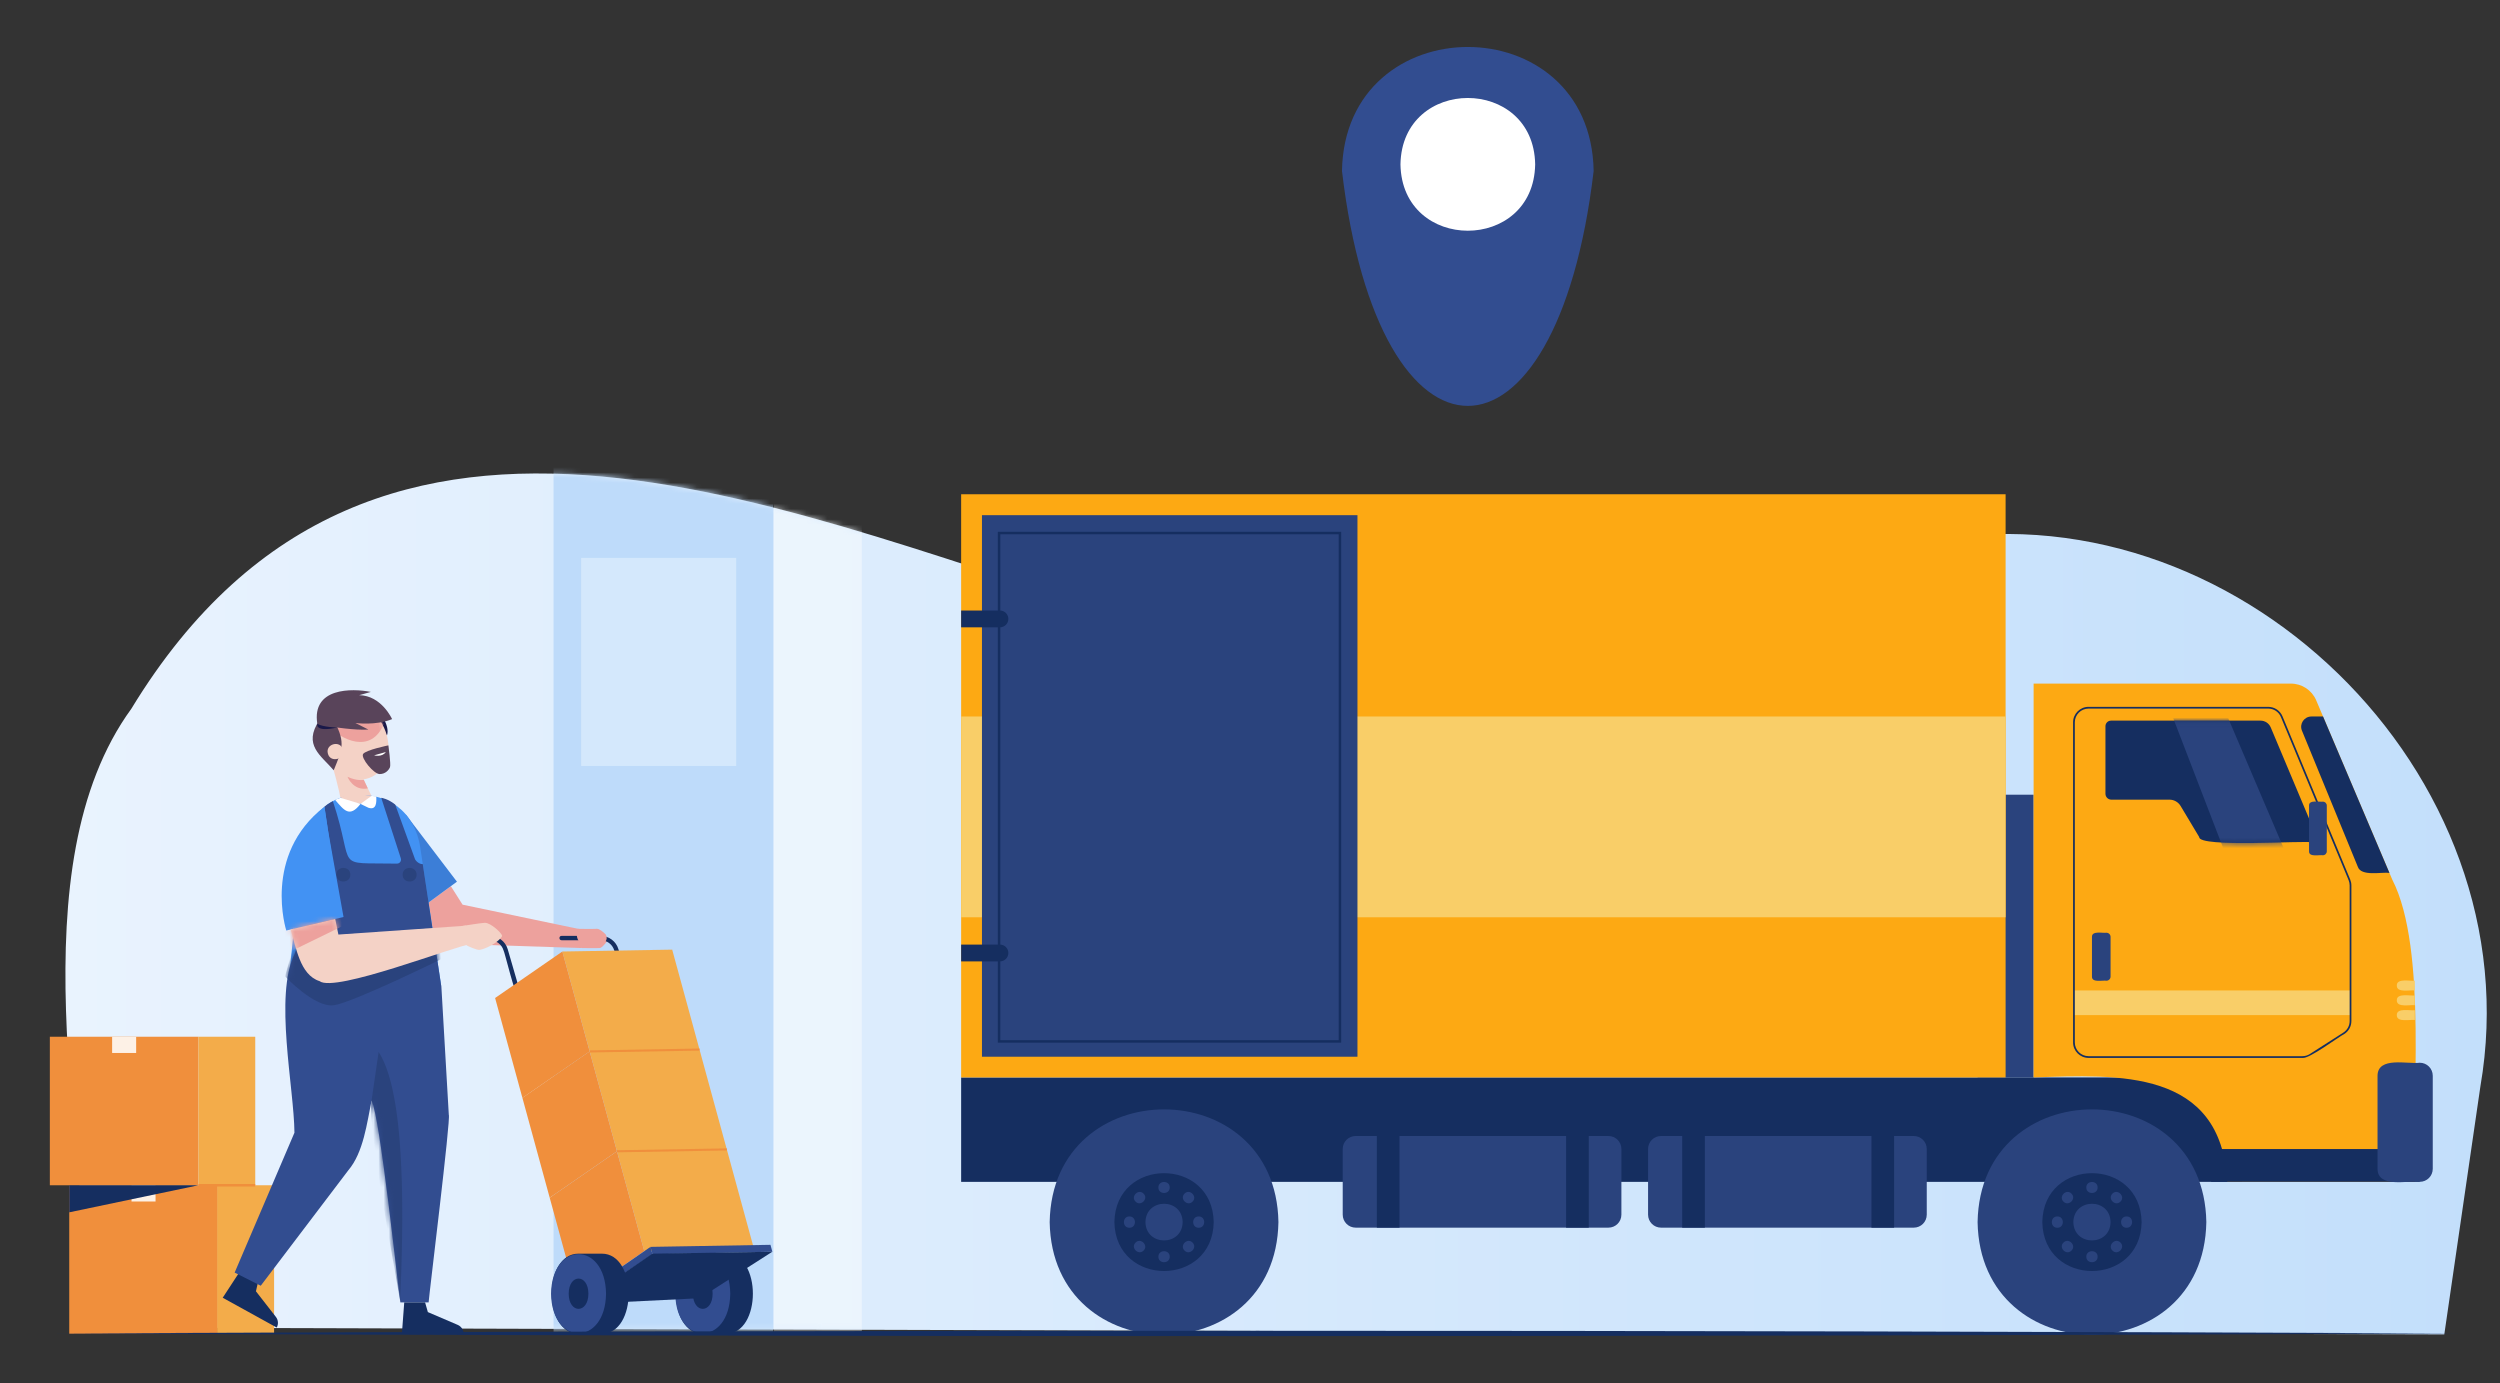 <svg width="479" height="265" viewBox="0 0 479 265" fill="none" xmlns="http://www.w3.org/2000/svg">
<rect x="0" y="0" width="479" height="265" fill="#333333" stroke="none"/>
<path d="M468.327 255.674L17.344 254.359C16.379 220.079 3.174 166.056 25.163 135.799C72.296 58.347 153.581 100.148 219.418 119.078C268.83 135.407 321.463 123.66 368.076 103.934C427.798 91.961 485.666 148.131 475.237 208.197C475.238 208.195 468.327 255.674 468.327 255.674Z" fill="url(#paint0_linear_40_43198)"/>
<mask id="mask0_40_43198" style="mask-type:luminance" maskUnits="userSpaceOnUse" x="12" y="90" width="465" height="166">
<path d="M468.327 255.674L17.344 254.359C16.379 220.079 3.174 166.056 25.163 135.799C72.296 58.347 153.581 100.148 219.418 119.078C268.83 135.407 321.463 123.66 368.076 103.934C427.798 91.961 485.666 148.131 475.237 208.197C475.238 208.195 468.327 255.674 468.327 255.674Z" fill="white"/>
</mask>
<g mask="url(#mask0_40_43198)">
<path d="M148.15 78.686H106.062V259.372H148.15V78.686Z" fill="#BEDBFA"/>
<path opacity="0.7" d="M165.127 78.495H148.303V259.181H165.127V78.495Z" fill="#F1F8FE"/>
<path d="M141.054 106.894H111.351V146.759H141.054V106.894Z" fill="#D4E8FC"/>
</g>
<path d="M389.64 152.265H378.906V206.436H389.64V152.265Z" fill="#2A437D"/>
<path d="M429.584 206.436H184.155V226.445H429.584V206.436Z" fill="#152E60"/>
<path d="M384.273 94.7H184.155V206.436H384.273V94.7Z" fill="#FDA913"/>
<path d="M458.359 168.532L443.782 134.184C442.957 132.241 441.05 130.979 438.938 130.979H389.64V206.436C405.969 205.872 425.591 204.791 426.744 226.445H462.679C462.004 211.825 465.201 181.875 458.359 168.532Z" fill="#FDA913"/>
<path d="M244.948 234.154C244.456 262.948 201.606 262.943 201.118 234.153C201.61 205.36 244.46 205.364 244.948 234.154Z" fill="#2A437D"/>
<path d="M232.547 234.154C232.333 246.654 213.731 246.652 213.519 234.153C213.733 221.654 232.335 221.656 232.547 234.154Z" fill="#152E60"/>
<path d="M226.597 234.154C226.517 238.837 219.548 238.836 219.469 234.154C219.549 229.471 226.518 229.471 226.597 234.154Z" fill="#2A437D"/>
<path d="M224.117 227.522C224.137 228.927 221.928 228.927 221.949 227.522C221.929 226.116 224.138 226.116 224.117 227.522Z" fill="#2A437D"/>
<path d="M224.117 240.786C224.137 242.191 221.928 242.191 221.949 240.786C221.929 239.38 224.137 239.38 224.117 240.786Z" fill="#2A437D"/>
<path d="M228.491 230.23C227.511 231.239 225.949 229.677 226.958 228.698C227.938 227.69 229.5 229.251 228.491 230.23Z" fill="#2A437D"/>
<path d="M219.108 239.609C218.128 240.617 216.566 239.056 217.575 238.077C218.555 237.069 220.117 238.63 219.108 239.609Z" fill="#2A437D"/>
<path d="M229.668 235.237C228.262 235.257 228.262 233.05 229.668 233.07C231.074 233.05 231.074 235.258 229.668 235.237Z" fill="#2A437D"/>
<path d="M216.398 235.237C214.992 235.257 214.992 233.05 216.398 233.07C217.804 233.05 217.804 235.258 216.398 235.237Z" fill="#2A437D"/>
<path d="M226.958 239.609C225.949 238.63 227.511 237.069 228.491 238.077C229.5 239.057 227.938 240.618 226.958 239.609Z" fill="#2A437D"/>
<path d="M217.575 230.23C216.566 229.251 218.128 227.69 219.108 228.698C220.117 229.677 218.555 231.239 217.575 230.23Z" fill="#2A437D"/>
<path d="M422.735 234.154C422.243 262.948 379.394 262.943 378.906 234.153C379.398 205.36 422.247 205.364 422.735 234.154Z" fill="#2A437D"/>
<path d="M410.334 234.154C410.121 246.654 391.519 246.652 391.307 234.153C391.521 221.654 410.123 221.656 410.334 234.154Z" fill="#152E60"/>
<path d="M404.385 234.154C404.305 238.837 397.336 238.836 397.256 234.154C397.336 229.471 404.306 229.471 404.385 234.154Z" fill="#2A437D"/>
<path d="M401.904 227.522C401.925 228.927 399.716 228.927 399.737 227.522C399.716 226.116 401.925 226.116 401.904 227.522Z" fill="#2A437D"/>
<path d="M401.905 240.786C401.925 242.191 399.716 242.191 399.737 240.786C399.716 239.38 401.925 239.38 401.905 240.786Z" fill="#2A437D"/>
<path d="M406.279 230.23C405.299 231.239 403.737 229.677 404.746 228.698C405.726 227.69 407.288 229.251 406.279 230.23Z" fill="#2A437D"/>
<path d="M396.895 239.609C395.915 240.617 394.354 239.056 395.363 238.077C396.342 237.069 397.904 238.63 396.895 239.609Z" fill="#2A437D"/>
<path d="M407.455 235.237C406.049 235.257 406.049 233.05 407.455 233.07C408.862 233.05 408.862 235.258 407.455 235.237Z" fill="#2A437D"/>
<path d="M394.186 235.237C392.779 235.257 392.779 233.05 394.186 233.07C395.592 233.05 395.592 235.258 394.186 235.237Z" fill="#2A437D"/>
<path d="M404.746 239.609C403.737 238.63 405.299 237.069 406.279 238.077C407.288 239.057 405.726 240.618 404.746 239.609Z" fill="#2A437D"/>
<path d="M395.363 230.23C394.354 229.251 395.916 227.69 396.895 228.698C397.904 229.677 396.342 231.239 395.363 230.23Z" fill="#2A437D"/>
<path d="M445.096 137.28H442.871C441.472 137.28 440.521 138.698 441.052 139.991L451.738 166.03C452.344 168.005 456.373 167.034 457.815 167.25L445.096 137.28Z" fill="#152E60"/>
<path d="M443.081 161.403C441.943 160.983 421.242 162.464 421.372 160.382C421.372 160.382 417.8 154.419 417.8 154.419C417.353 153.673 416.547 153.216 415.677 153.216H404.539C403.912 153.216 403.404 152.708 403.404 152.082V139.136C403.404 138.549 403.88 138.073 404.467 138.073H433.115C433.971 138.073 434.744 138.586 435.075 139.375L443.85 160.246C444.081 160.796 443.677 161.403 443.081 161.403Z" fill="#152E60"/>
<mask id="mask1_40_43198" style="mask-type:luminance" maskUnits="userSpaceOnUse" x="403" y="138" width="41" height="24">
<path d="M443.081 161.403C441.943 160.983 421.242 162.464 421.372 160.382C421.372 160.382 417.8 154.419 417.8 154.419C417.353 153.673 416.547 153.216 415.677 153.216H404.539C403.912 153.216 403.404 152.708 403.404 152.082V139.136C403.404 138.549 403.88 138.073 404.467 138.073H433.115C433.971 138.073 434.744 138.586 435.075 139.375L443.85 160.246C444.081 160.796 443.677 161.403 443.081 161.403Z" fill="white"/>
</mask>
<g mask="url(#mask1_40_43198)">
<path d="M426.784 137.28L437.765 163.012H426.16L416.261 137.28H426.784Z" fill="#2A437D"/>
</g>
<path d="M403.59 187.906C402.901 187.778 400.782 188.351 400.82 187.112V179.506C400.78 178.275 402.903 178.827 403.59 178.712C404.029 178.712 404.385 179.068 404.385 179.506V187.112C404.385 187.55 404.029 187.906 403.59 187.906Z" fill="#2A437D"/>
<path d="M463.624 220.157H423.66V226.438H463.624V220.157Z" fill="#152E60"/>
<path d="M463.624 226.438C461.351 226.126 455.565 227.708 455.536 223.948V206.112C455.566 202.351 461.348 203.933 463.624 203.621C465.001 203.621 466.116 204.736 466.116 206.112V223.948C466.116 225.323 465 226.438 463.624 226.438Z" fill="#2A437D"/>
<path d="M462.679 189.769C461.845 189.625 459.191 190.306 459.227 188.831C459.187 187.357 461.851 188.035 462.679 187.892V189.769Z" fill="#F9CE68"/>
<path d="M462.679 192.602C461.844 192.457 459.191 193.138 459.227 191.663C459.187 190.189 461.851 190.868 462.679 190.724V192.602Z" fill="#F9CE68"/>
<path d="M462.679 195.433C461.844 195.289 459.191 195.97 459.227 194.495C459.187 193.021 461.851 193.699 462.679 193.556V195.433Z" fill="#F9CE68"/>
<path d="M450.359 189.769H397.368V194.495H450.359V189.769Z" fill="#F9CE68"/>
<path d="M441.149 202.696H400.168C398.532 202.696 397.201 201.365 397.201 199.73V138.396C397.201 136.761 398.532 135.43 400.168 135.43H434.591C435.795 135.43 436.87 136.148 437.332 137.26L450.3 168.514C450.45 168.877 450.527 169.259 450.527 169.651V195.627C450.527 196.642 450.016 197.576 449.16 198.124C448.032 198.673 442.434 202.931 441.149 202.696ZM400.168 135.764C398.716 135.764 397.535 136.945 397.535 138.396V199.73C397.535 201.182 398.716 202.362 400.168 202.362H441.149C441.654 202.362 442.145 202.218 442.569 201.947L448.98 197.843C449.739 197.357 450.193 196.528 450.193 195.627V169.651C450.193 169.303 450.125 168.964 449.992 168.642L437.023 137.387C436.614 136.401 435.659 135.764 434.591 135.764H400.168V135.764Z" fill="#152E60"/>
<path d="M308.173 235.218H259.751C258.378 235.218 257.264 234.105 257.264 232.732V220.145C257.264 218.772 258.378 217.659 259.751 217.659H308.173C309.546 217.659 310.66 218.772 310.66 220.145V232.732C310.66 234.105 309.546 235.218 308.173 235.218Z" fill="#2A437D"/>
<path d="M268.146 217.659H263.802V235.218H268.146V217.659Z" fill="#152E60"/>
<path d="M304.408 217.659H300.064V235.218H304.408V217.659Z" fill="#152E60"/>
<path d="M366.679 235.218H318.257C316.884 235.218 315.77 234.105 315.77 232.732V220.145C315.77 218.772 316.884 217.659 318.257 217.659H366.679C368.052 217.659 369.166 218.772 369.166 220.145V232.732C369.166 234.105 368.052 235.218 366.679 235.218Z" fill="#2A437D"/>
<path d="M326.652 217.659H322.308V235.218H326.652V217.659Z" fill="#152E60"/>
<path d="M362.914 217.659H358.57V235.218H362.914V217.659Z" fill="#152E60"/>
<path d="M384.273 137.28H184.155V175.751H384.273V137.28Z" fill="#F9CE68"/>
<path d="M445.055 163.868C444.396 163.744 442.375 164.294 442.411 163.108V154.354C442.373 153.177 444.398 153.704 445.055 153.594C445.475 153.594 445.815 153.934 445.815 154.354V163.108C445.815 163.527 445.475 163.868 445.055 163.868Z" fill="#2A437D"/>
<path d="M260.089 98.708H188.144V202.469H260.089V98.708Z" fill="#2A437D"/>
<path d="M191.588 120.197H184.154V116.972H191.588C192.479 116.972 193.201 117.694 193.201 118.585C193.201 119.475 192.479 120.197 191.588 120.197Z" fill="#152E60"/>
<path d="M191.588 184.205H184.154V180.98H191.588C192.479 180.98 193.201 181.702 193.201 182.593C193.201 183.483 192.479 184.205 191.588 184.205Z" fill="#152E60"/>
<path d="M256.972 199.773H191.182V101.891H256.972V199.773ZM191.661 199.295H256.493V102.37H191.661V199.295Z" fill="#152E60"/>
<path d="M41.737 227.096H13.267V255.554H41.737V227.096Z" fill="#F08F3C"/>
<path d="M29.804 227.096H25.201V230.207H29.804V227.096Z" fill="#FDF1E6"/>
<path d="M38.021 198.638H9.55V227.096H38.021V198.638Z" fill="#F08F3C"/>
<path d="M26.087 198.638H21.484V201.749H26.087V198.638Z" fill="#FDF1E6"/>
<path d="M38.021 227.096L13.267 232.282V227.096H38.021Z" fill="#152E60"/>
<path d="M48.905 198.638H38.021V227.096H48.905V198.638Z" fill="#F3AC4A"/>
<path d="M52.516 227.096H41.632V255.554H52.516V227.096Z" fill="#F3AC4A"/>
<path d="M48.905 226.856H38.021V227.337H48.905V226.856Z" fill="#F08F3C"/>
<path d="M49.469 245.529L49.036 247.41L52.863 252.323C53.319 252.909 53.382 253.709 53.023 254.359L42.67 248.647L45.97 243.599L49.469 245.529Z" fill="#152E60"/>
<path d="M111.362 181.642C111.362 181.642 114.344 181.7 114.935 181.642C115.527 181.583 116.743 179.732 116.743 179.732L110.9 179.406L111.362 181.642Z" fill="#EDA19D"/>
<path d="M86.382 169.79L88.63 173.335L112.318 178.29L111.362 181.642L89.594 180.94C87.064 180.995 84.782 179.25 82.857 177.808L82.117 172.922L86.382 169.79Z" fill="#EDA19D"/>
<path d="M71.974 135.796C72.458 136.057 74.832 138.857 74.136 140.943L71.061 137.159L71.974 135.796Z" fill="#1A1949"/>
<path d="M62.827 143.902C65.337 152.911 76.365 150.024 74.136 140.943C71.626 131.935 60.598 134.821 62.827 143.902Z" fill="#F4D2C6"/>
<mask id="mask2_40_43198" style="mask-type:luminance" maskUnits="userSpaceOnUse" x="62" y="135" width="13" height="15">
<path d="M62.827 143.902C65.337 152.911 76.365 150.024 74.136 140.943C71.626 131.935 60.598 134.821 62.827 143.902Z" fill="white"/>
</mask>
<g mask="url(#mask2_40_43198)">
<path d="M73.546 138.69C71.123 144.585 65.303 141.823 62.692 138.848L71.619 136.327L73.546 138.69Z" fill="#EDA19D"/>
</g>
<path d="M62.721 143.446C62.721 143.446 66.055 153.917 65.758 157.356C65.758 157.356 69.558 157.501 72.746 155.528C72.746 155.528 68.185 147.036 68.067 144.845L62.721 143.446Z" fill="#F4D2C6"/>
<path d="M69.702 149.413C69.702 149.413 68.496 149.71 66.578 148.836C66.578 148.836 67.672 151.612 70.474 151.055L69.702 149.413Z" fill="#EDA19D"/>
<path d="M64.098 138.294C66.318 142.405 65.473 143.77 63.94 147.584C61.474 144.717 58.023 142.759 61.16 138.041L64.098 138.294Z" fill="#59445A"/>
<path d="M62.82 144.381C63.282 146.258 66.221 145.489 65.703 143.626C65.241 141.75 62.303 142.519 62.82 144.381Z" fill="#F4D2C6"/>
<path d="M63.547 139.248C63.547 139.248 68.115 139.963 70.581 139.783L68.096 138.527C68.096 138.527 72.058 139.063 75.126 137.783C75.126 137.783 73.1 133.257 68.811 133.197L71.061 132.572C67.447 131.862 59.697 131.707 60.797 138.692L63.547 139.248Z" fill="#59445A"/>
<path d="M64.604 139.398C64.604 139.398 61.985 139.34 60.797 138.692C60.797 138.692 60.223 140.36 64.604 139.398Z" fill="#1A1949"/>
<path d="M77.671 155.957L87.549 168.933L81.555 173.335L77.671 155.957Z" fill="#3C7ED7"/>
<path d="M80.532 162.455C79.454 155.277 73.97 151.679 67.824 152.475C62.918 152.296 58.496 157.279 57.885 162.463C57.833 162.982 55.216 188.907 55.216 188.907H84.538L80.532 162.455Z" fill="#4292F3"/>
<path d="M84.561 188.907L84.538 188.906L81.002 165.56C80.302 165.606 79.56 164.907 79.456 164.452C79.382 164.25 75.723 154.159 75.723 154.159C74.311 153.012 73.045 152.859 73.045 152.859L76.798 164.463C76.96 164.965 76.58 165.478 76.051 165.469C63.588 165.237 68.216 166.878 63.777 153.493C63.777 153.493 62.803 153.996 62.162 154.565L63.452 163.094C64.488 166.082 57.303 179.829 56.459 182.743C52.486 190.749 56.348 208.428 56.416 217.027C56.417 217.027 44.959 243.828 44.959 243.828L49.957 246.348L66.731 224.237C69.643 220.825 70.322 215.11 71.191 210.865C72.839 214.154 76.079 245.226 76.711 249.54H82.124C82.213 248.066 86.412 214.132 85.99 213.586C85.99 213.587 84.561 188.907 84.561 188.907Z" fill="#324D90"/>
<mask id="mask3_40_43198" style="mask-type:luminance" maskUnits="userSpaceOnUse" x="44" y="152" width="43" height="98">
<path d="M84.561 188.907L84.538 188.906L81.002 165.56C80.302 165.606 79.56 164.907 79.456 164.452C79.382 164.25 75.723 154.159 75.723 154.159C74.311 153.012 73.045 152.859 73.045 152.859L76.798 164.463C76.96 164.965 76.58 165.478 76.051 165.469C63.588 165.237 68.216 166.878 63.777 153.493C63.777 153.493 62.803 153.996 62.162 154.565L63.452 163.094C64.488 166.082 57.303 179.829 56.459 182.743C52.486 190.749 56.348 208.428 56.416 217.027C56.417 217.027 44.959 243.828 44.959 243.828L49.957 246.348L66.731 224.237C69.643 220.825 70.322 215.11 71.191 210.865C72.839 214.154 76.079 245.226 76.711 249.54H82.124C82.213 248.066 86.412 214.132 85.99 213.586C85.99 213.587 84.561 188.907 84.561 188.907Z" fill="white"/>
</mask>
<g mask="url(#mask3_40_43198)">
<path d="M71.191 210.865L72.545 201.554C78.707 210.935 76.839 242.133 76.711 249.541C75.701 243.256 70.475 216.763 71.191 210.865Z" fill="#2A437D"/>
</g>
<mask id="mask4_40_43198" style="mask-type:luminance" maskUnits="userSpaceOnUse" x="44" y="152" width="43" height="98">
<path d="M84.561 188.907L84.538 188.906L81.002 165.56C80.302 165.606 79.56 164.907 79.456 164.452C79.382 164.25 75.723 154.159 75.723 154.159C74.311 153.012 73.045 152.859 73.045 152.859L76.798 164.463C76.96 164.965 76.58 165.478 76.051 165.469C63.588 165.237 68.216 166.878 63.777 153.493C63.777 153.493 62.803 153.996 62.162 154.565L63.452 163.094C64.488 166.082 57.303 179.829 56.459 182.743C52.486 190.749 56.348 208.428 56.416 217.027C56.417 217.027 44.959 243.828 44.959 243.828L49.957 246.348L66.731 224.237C69.643 220.825 70.322 215.11 71.191 210.865C72.839 214.154 76.079 245.226 76.711 249.54H82.124C82.213 248.066 86.412 214.132 85.99 213.586C85.99 213.587 84.561 188.907 84.561 188.907Z" fill="white"/>
</mask>
<g mask="url(#mask4_40_43198)">
<path d="M84.538 183.765C84.538 183.765 67.724 192.037 64.009 192.601C60.294 193.165 54.605 187.055 54.605 187.055L56.58 180.099L65.137 186.115L84.228 181.321L84.538 183.765Z" fill="#2A437D"/>
</g>
<path d="M81.447 249.541L81.977 251.397L87.703 253.85C88.385 254.142 88.827 254.812 88.827 255.554H77.002L77.451 249.541H81.447Z" fill="#152E60"/>
<path d="M67.124 167.595C67.15 169.332 64.42 169.332 64.446 167.595C64.42 165.858 67.15 165.858 67.124 167.595Z" fill="#2A437D"/>
<path d="M79.823 167.595C79.849 169.332 77.119 169.332 77.145 167.595C77.12 165.858 79.849 165.858 79.823 167.595Z" fill="#2A437D"/>
<path d="M62.846 159.091L65.82 175.697L54.853 178.291C54.853 178.291 50.215 163.842 62.162 154.565L62.846 159.091Z" fill="#4292F3"/>
<path d="M65.238 152.86C65.238 152.86 69.416 155.717 71.182 152.496C71.182 152.496 66.862 151.678 65.238 152.86Z" fill="#F4D2C6"/>
<path d="M65.238 152.859L69.073 154.028C66.969 156.74 65.944 155.261 64.221 153.274C64.221 153.274 64.564 153.076 65.238 152.859Z" fill="white"/>
<path d="M69.073 154.028L70.584 154.765C72.149 155.286 72.157 153.678 72.09 152.608C72.09 152.608 71.68 152.528 71.181 152.496L69.073 154.028Z" fill="white"/>
<path d="M99.364 190.963C98.839 191.437 96.644 182.188 96.477 182.1C96.143 180.951 95.074 180.149 93.877 180.149H86.382C85.846 180.159 85.838 179.305 86.382 179.315H93.877C95.443 179.315 96.841 180.364 97.278 181.867L99.764 190.43C99.845 190.691 99.636 190.967 99.364 190.963Z" fill="#152E60"/>
<path d="M120.577 190.963C120.052 191.437 117.857 182.188 117.69 182.1C117.356 180.951 116.288 180.149 115.091 180.149H107.596C107.059 180.159 107.051 179.305 107.596 179.315H115.091C116.656 179.315 118.055 180.364 118.491 181.867L120.978 190.43C121.058 190.691 120.85 190.967 120.577 190.963Z" fill="#152E60"/>
<path d="M134.65 240.199C136.133 240.205 137.616 240.205 139.099 240.199C145.97 240.192 145.971 255.557 139.098 255.549C137.616 255.543 136.133 255.543 134.65 255.549C127.779 255.556 127.778 240.191 134.65 240.199Z" fill="#152E60"/>
<path d="M129.382 247.874C129.519 257.975 139.782 257.974 139.918 247.874C139.781 237.773 129.518 237.774 129.382 247.874Z" fill="#324D90"/>
<path d="M132.761 247.874C132.777 251.745 136.524 251.745 136.539 247.874C136.524 244.003 132.776 244.003 132.761 247.874Z" fill="#152E60"/>
<path d="M123.441 239.721L144.485 239.36L139.253 220.219L118.209 220.58L123.441 239.721Z" fill="#F3AC4A"/>
<path d="M110.556 248.626L123.441 239.721L118.209 220.58L105.323 229.485L110.556 248.626Z" fill="#F08F3C"/>
<path d="M118.209 220.58L139.253 220.219L134.021 201.078L112.977 201.439L118.209 220.58Z" fill="#F3AC4A"/>
<path d="M105.323 229.485L118.209 220.58L112.977 201.439L100.091 210.344L105.323 229.485Z" fill="#F08F3C"/>
<path d="M112.98 201.45L134.024 201.089L128.791 181.949L107.748 182.31L112.98 201.45Z" fill="#F3AC4A"/>
<path d="M100.094 210.356L112.98 201.451L107.748 182.31L94.862 191.215L100.094 210.356Z" fill="#F08F3C"/>
<path d="M124.633 238.9L125.021 240.32L110.897 249.876L110.556 248.629L124.633 238.9Z" fill="#324D90"/>
<path d="M124.633 238.9L125.021 240.32L147.984 239.831L147.622 238.506L124.633 238.9Z" fill="#324D90"/>
<path d="M124.989 240.201L147.984 239.831L134.056 248.74L110.897 249.877L124.989 240.201Z" fill="#152E60"/>
<path d="M139.261 220.027L118.216 220.385L118.223 220.789L139.268 220.431L139.261 220.027Z" fill="#F08F3C"/>
<path d="M134.033 200.895L112.989 201.253L112.996 201.657L134.04 201.299L134.033 200.895Z" fill="#F08F3C"/>
<path d="M110.85 240.199C112.333 240.205 113.815 240.205 115.298 240.199C122.169 240.192 122.171 255.557 115.298 255.549C113.815 255.543 112.333 255.543 110.85 255.549C103.979 255.556 103.977 240.191 110.85 240.199Z" fill="#152E60"/>
<path d="M105.582 247.874C105.719 257.975 115.982 257.974 116.118 247.874C115.981 237.773 105.718 237.774 105.582 247.874Z" fill="#324D90"/>
<path d="M108.961 247.874C108.977 251.745 112.724 251.745 112.739 247.874C112.723 244.003 108.976 244.003 108.961 247.874Z" fill="#152E60"/>
<path d="M64.221 176.075L64.837 179.06L89.282 177.361L90.353 180.85C86.992 181.278 64.171 190.266 61.225 187.985C57.404 186.767 56.73 181.321 55.674 178.096L64.221 176.075Z" fill="#F4D2C6"/>
<mask id="mask5_40_43198" style="mask-type:luminance" maskUnits="userSpaceOnUse" x="55" y="176" width="36" height="13">
<path d="M64.221 176.075L64.837 179.06L89.282 177.361L90.353 180.85C86.992 181.278 64.171 190.266 61.225 187.985C57.404 186.767 56.73 181.321 55.674 178.096L64.221 176.075Z" fill="white"/>
</mask>
<g mask="url(#mask5_40_43198)">
<path d="M65.785 177.361L55.675 182.293L53.967 177.361L64.446 173.91L65.785 177.361Z" fill="#EDA19D"/>
</g>
<path d="M88.63 177.406C88.63 177.406 92.335 176.81 92.908 176.81C94.07 176.81 96.151 178.808 96.198 179.285C96.246 179.763 93.992 181.607 91.908 181.994C91.342 182.099 89.397 181.137 89.397 181.137L88.63 177.406Z" fill="#F4D2C6"/>
<path d="M110.629 177.96C109.407 183.092 117.638 181.759 116.03 179.012C115.534 178.524 114.826 177.926 114.36 177.96C113.579 178.017 110.629 177.96 110.629 177.96Z" fill="#EDA19D"/>
<path d="M74.412 142.812C74.412 142.812 69.997 143.711 69.558 144.486C69.12 145.262 71.615 148.312 72.746 148.312C73.877 148.312 74.522 147.493 74.724 146.987C74.927 146.481 74.412 142.812 74.412 142.812Z" fill="#59445A"/>
<path d="M73.923 144.087L71.673 144.724C71.673 144.724 73.206 145.142 73.923 144.087Z" fill="white"/>
<path d="M10.348 255.488C161.828 254.807 320.074 254.801 471.552 255.488C320.072 256.174 161.826 256.168 10.348 255.488Z" fill="#152E60"/>
<path d="M305.343 32.757C298.26 92.801 264.192 92.747 257.124 32.755C257.664 1.082 304.806 1.081 305.343 32.757Z" fill="#324D90"/>
<path d="M294.139 31.49C293.849 48.446 268.615 48.444 268.328 31.489C268.618 14.533 293.852 14.536 294.139 31.49Z" fill="white"/>
<defs>
<linearGradient id="paint0_linear_40_43198" x1="12.535" y1="173.196" x2="476.462" y2="173.196" gradientUnits="userSpaceOnUse">
<stop stop-color="#E9F3FE"/>
<stop offset="1" stop-color="#C3DFFB"/>
</linearGradient>
</defs>
</svg>
